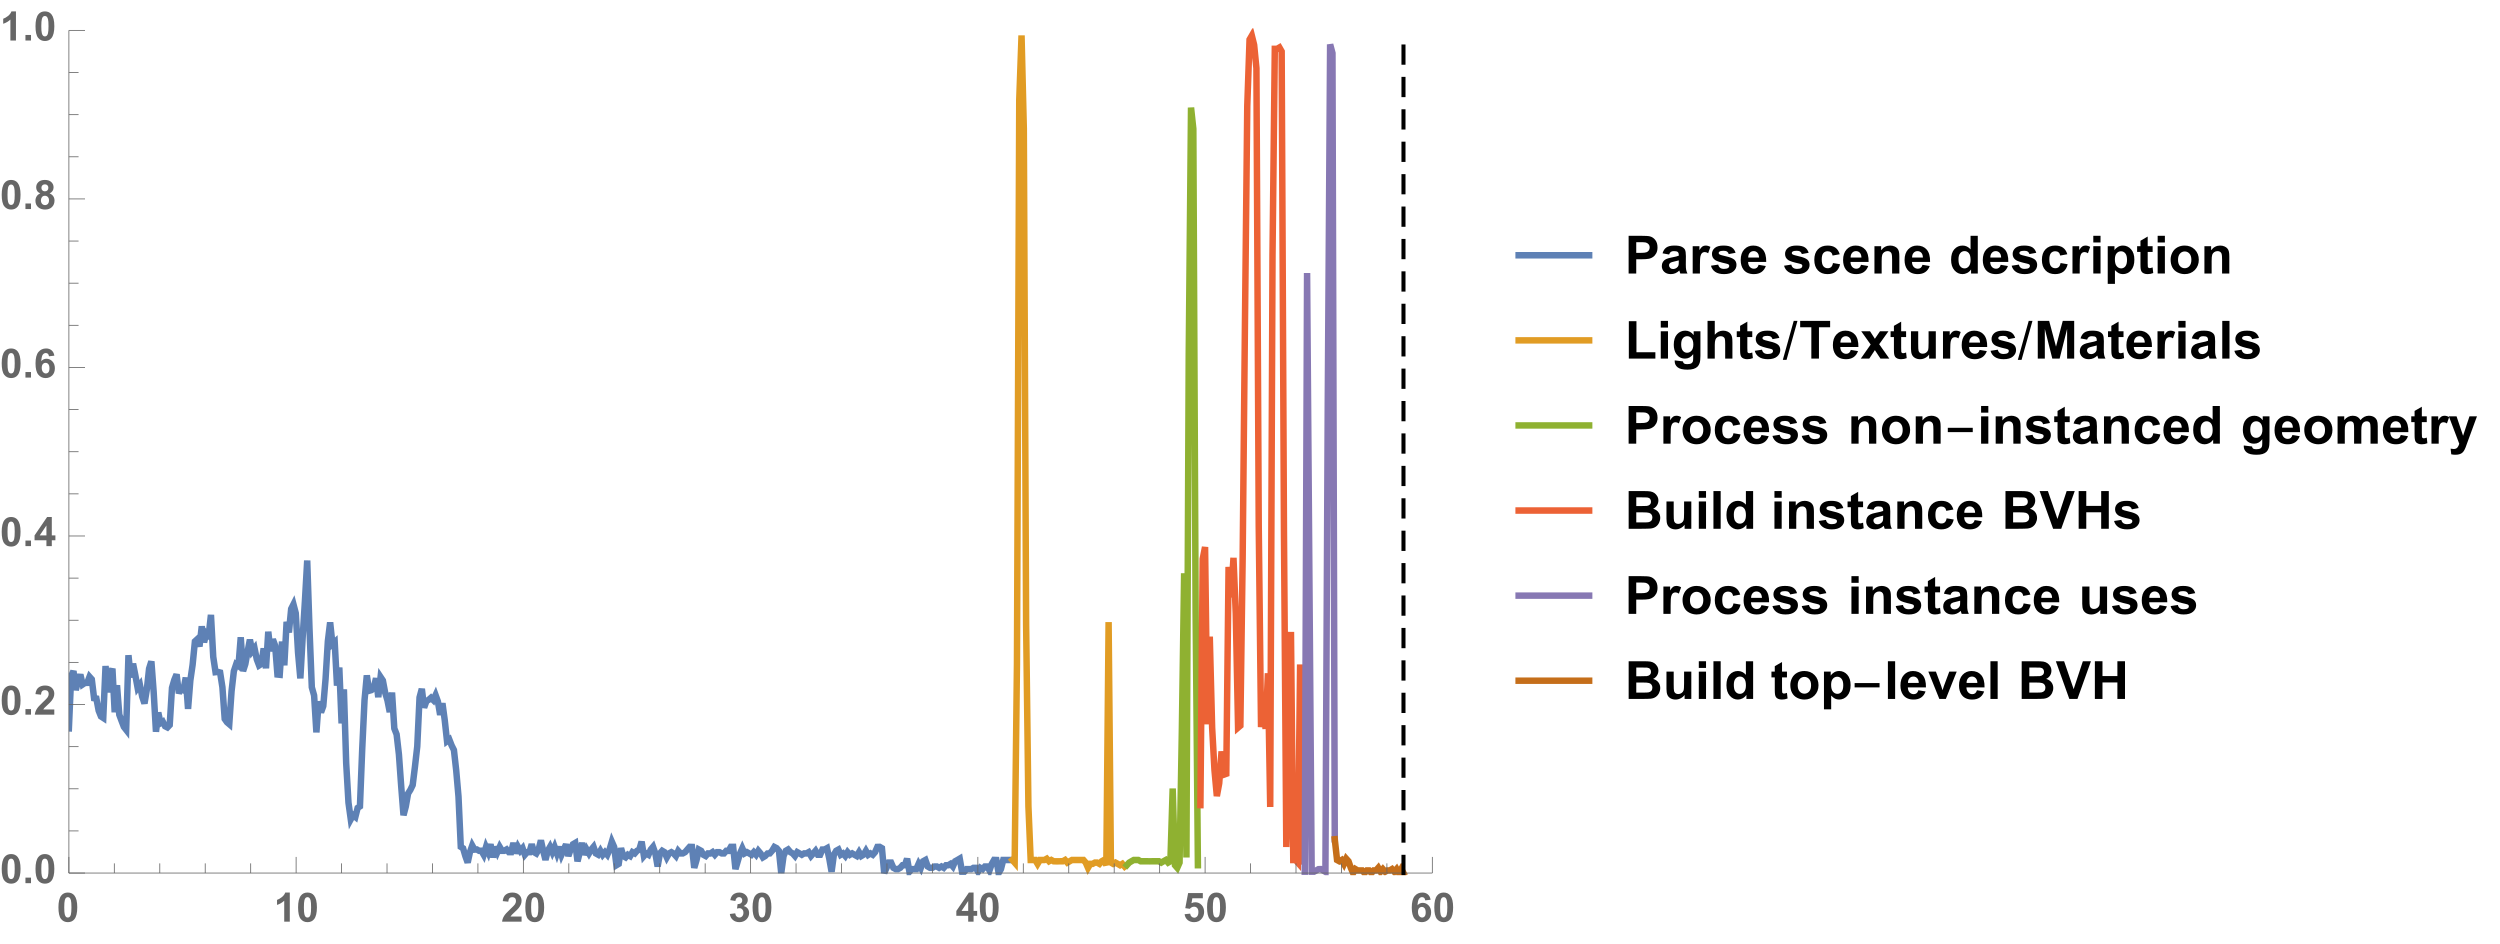 <?xml version="1.0" encoding="UTF-8"?>
<svg xmlns="http://www.w3.org/2000/svg" xmlns:xlink="http://www.w3.org/1999/xlink" width="617pt" height="233pt" viewBox="0 0 617 233" version="1.1">
<defs>
<g>
<symbol overflow="visible" id="glyph0-0">
<path style="stroke:none;" d=""/>
</symbol>
<symbol overflow="visible" id="glyph0-1">
<path style="stroke:none;" d="M 2.742 -7.188 C 3.438 -7.188 3.98 -6.941 4.371 -6.445 C 4.836 -5.859 5.07 -4.887 5.07 -3.531 C 5.07 -2.176 4.836 -1.203 4.367 -0.609 C 3.977 -0.121 3.438 0.121 2.742 0.121 C 2.047 0.121 1.484 -0.145 1.059 -0.68 C 0.633 -1.215 0.422 -2.172 0.422 -3.547 C 0.422 -4.895 0.656 -5.863 1.125 -6.453 C 1.512 -6.941 2.051 -7.188 2.742 -7.188 Z M 2.742 -6.051 C 2.578 -6.051 2.43 -5.996 2.301 -5.891 C 2.172 -5.785 2.07 -5.594 1.996 -5.32 C 1.902 -4.969 1.855 -4.371 1.855 -3.531 C 1.855 -2.691 1.898 -2.113 1.984 -1.801 C 2.066 -1.484 2.172 -1.277 2.301 -1.172 C 2.43 -1.066 2.578 -1.016 2.742 -1.016 C 2.91 -1.016 3.059 -1.07 3.188 -1.176 C 3.32 -1.281 3.418 -1.469 3.492 -1.742 C 3.586 -2.094 3.633 -2.691 3.633 -3.531 C 3.633 -4.371 3.59 -4.945 3.508 -5.262 C 3.422 -5.574 3.316 -5.785 3.188 -5.891 C 3.059 -5.996 2.91 -6.051 2.742 -6.051 Z M 2.742 -6.051 "/>
</symbol>
<symbol overflow="visible" id="glyph0-2">
<path style="stroke:none;" d="M 3.938 0 L 2.562 0 L 2.562 -5.172 C 2.062 -4.703 1.473 -4.355 0.789 -4.133 L 0.789 -5.375 C 1.148 -5.492 1.539 -5.715 1.957 -6.043 C 2.379 -6.371 2.664 -6.75 2.82 -7.188 L 3.938 -7.188 Z M 3.938 0 "/>
</symbol>
<symbol overflow="visible" id="glyph0-3">
<path style="stroke:none;" d="M 5.059 -1.273 L 5.059 0 L 0.25 0 C 0.301 -0.48 0.457 -0.938 0.719 -1.371 C 0.977 -1.801 1.492 -2.375 2.262 -3.086 C 2.879 -3.664 3.258 -4.055 3.398 -4.258 C 3.586 -4.539 3.68 -4.82 3.68 -5.098 C 3.68 -5.402 3.598 -5.641 3.434 -5.805 C 3.27 -5.969 3.043 -6.051 2.754 -6.051 C 2.469 -6.051 2.238 -5.965 2.07 -5.789 C 1.902 -5.617 1.805 -5.332 1.777 -4.93 L 0.41 -5.07 C 0.492 -5.824 0.746 -6.367 1.176 -6.695 C 1.605 -7.023 2.145 -7.188 2.789 -7.188 C 3.496 -7.188 4.051 -6.996 4.453 -6.617 C 4.855 -6.234 5.059 -5.762 5.059 -5.195 C 5.059 -4.875 5 -4.566 4.887 -4.273 C 4.77 -3.984 4.586 -3.68 4.336 -3.359 C 4.172 -3.148 3.871 -2.844 3.438 -2.445 C 3.004 -2.047 2.73 -1.785 2.613 -1.656 C 2.5 -1.523 2.406 -1.398 2.336 -1.273 Z M 5.059 -1.273 "/>
</symbol>
<symbol overflow="visible" id="glyph0-4">
<path style="stroke:none;" d="M 0.375 -1.898 L 1.703 -2.062 C 1.746 -1.723 1.859 -1.465 2.047 -1.285 C 2.23 -1.105 2.457 -1.016 2.719 -1.016 C 3.004 -1.016 3.242 -1.125 3.434 -1.336 C 3.629 -1.551 3.727 -1.844 3.727 -2.207 C 3.727 -2.551 3.633 -2.824 3.445 -3.027 C 3.262 -3.23 3.035 -3.328 2.77 -3.328 C 2.594 -3.328 2.383 -3.297 2.141 -3.227 L 2.289 -4.344 C 2.66 -4.336 2.945 -4.418 3.141 -4.586 C 3.336 -4.758 3.434 -4.984 3.434 -5.27 C 3.434 -5.508 3.359 -5.703 3.219 -5.844 C 3.074 -5.988 2.883 -6.059 2.648 -6.059 C 2.414 -6.059 2.211 -5.977 2.047 -5.816 C 1.879 -5.652 1.777 -5.414 1.742 -5.102 L 0.477 -5.316 C 0.566 -5.75 0.699 -6.098 0.875 -6.355 C 1.055 -6.613 1.301 -6.816 1.617 -6.965 C 1.938 -7.113 2.293 -7.188 2.688 -7.188 C 3.359 -7.188 3.898 -6.973 4.305 -6.543 C 4.641 -6.191 4.809 -5.793 4.809 -5.352 C 4.809 -4.723 4.465 -4.223 3.781 -3.848 C 4.191 -3.758 4.516 -3.562 4.762 -3.258 C 5.008 -2.953 5.133 -2.582 5.133 -2.148 C 5.133 -1.52 4.902 -0.984 4.445 -0.543 C 3.984 -0.102 3.414 0.121 2.73 0.121 C 2.082 0.121 1.543 -0.062 1.117 -0.438 C 0.691 -0.809 0.445 -1.297 0.375 -1.898 Z M 0.375 -1.898 "/>
</symbol>
<symbol overflow="visible" id="glyph0-5">
<path style="stroke:none;" d="M 3.117 0 L 3.117 -1.441 L 0.188 -1.441 L 0.188 -2.641 L 3.289 -7.188 L 4.445 -7.188 L 4.445 -2.648 L 5.332 -2.648 L 5.332 -1.441 L 4.445 -1.441 L 4.445 0 Z M 3.117 -2.648 L 3.117 -5.094 L 1.469 -2.648 Z M 3.117 -2.648 "/>
</symbol>
<symbol overflow="visible" id="glyph0-6">
<path style="stroke:none;" d="M 0.445 -1.84 L 1.812 -1.984 C 1.852 -1.672 1.965 -1.43 2.156 -1.246 C 2.352 -1.066 2.57 -0.977 2.82 -0.977 C 3.109 -0.977 3.352 -1.094 3.551 -1.324 C 3.75 -1.559 3.848 -1.91 3.848 -2.379 C 3.848 -2.816 3.75 -3.148 3.551 -3.367 C 3.355 -3.586 3.098 -3.695 2.781 -3.695 C 2.391 -3.695 2.035 -3.523 1.723 -3.172 L 0.609 -3.336 L 1.312 -7.062 L 4.941 -7.062 L 4.941 -5.777 L 2.352 -5.777 L 2.141 -4.562 C 2.445 -4.715 2.758 -4.789 3.078 -4.789 C 3.688 -4.789 4.199 -4.57 4.625 -4.125 C 5.047 -3.684 5.258 -3.109 5.258 -2.402 C 5.258 -1.812 5.086 -1.289 4.746 -0.824 C 4.281 -0.195 3.633 0.121 2.809 0.121 C 2.148 0.121 1.609 -0.055 1.191 -0.41 C 0.773 -0.766 0.527 -1.242 0.445 -1.84 Z M 0.445 -1.84 "/>
</symbol>
<symbol overflow="visible" id="glyph0-7">
<path style="stroke:none;" d="M 5.074 -5.406 L 3.746 -5.258 C 3.711 -5.531 3.629 -5.734 3.492 -5.863 C 3.355 -5.992 3.176 -6.059 2.961 -6.059 C 2.672 -6.059 2.426 -5.93 2.223 -5.668 C 2.023 -5.406 1.898 -4.867 1.844 -4.043 C 2.188 -4.445 2.613 -4.648 3.121 -4.648 C 3.695 -4.648 4.184 -4.43 4.594 -3.992 C 5 -3.559 5.203 -2.996 5.203 -2.305 C 5.203 -1.57 4.992 -0.984 4.562 -0.543 C 4.133 -0.102 3.578 0.121 2.906 0.121 C 2.184 0.121 1.59 -0.16 1.125 -0.719 C 0.656 -1.281 0.426 -2.203 0.426 -3.48 C 0.426 -4.793 0.668 -5.738 1.152 -6.32 C 1.637 -6.898 2.266 -7.188 3.043 -7.188 C 3.586 -7.188 4.035 -7.035 4.391 -6.73 C 4.75 -6.426 4.977 -5.984 5.074 -5.406 Z M 1.961 -2.414 C 1.961 -1.969 2.066 -1.621 2.27 -1.379 C 2.477 -1.137 2.711 -1.016 2.973 -1.016 C 3.227 -1.016 3.438 -1.113 3.609 -1.312 C 3.777 -1.512 3.863 -1.836 3.863 -2.289 C 3.863 -2.754 3.77 -3.098 3.59 -3.312 C 3.406 -3.531 3.18 -3.637 2.906 -3.637 C 2.641 -3.637 2.418 -3.535 2.234 -3.328 C 2.055 -3.121 1.961 -2.816 1.961 -2.414 Z M 1.961 -2.414 "/>
</symbol>
<symbol overflow="visible" id="glyph0-8">
<path style="stroke:none;" d="M 0.719 0 L 0.719 -1.371 L 2.09 -1.371 L 2.09 0 Z M 0.719 0 "/>
</symbol>
<symbol overflow="visible" id="glyph0-9">
<path style="stroke:none;" d="M 1.602 -3.863 C 1.246 -4.012 0.988 -4.219 0.828 -4.48 C 0.668 -4.742 0.586 -5.031 0.586 -5.344 C 0.586 -5.875 0.773 -6.316 1.145 -6.664 C 1.516 -7.012 2.047 -7.188 2.734 -7.188 C 3.414 -7.188 3.941 -7.012 4.32 -6.664 C 4.695 -6.316 4.883 -5.875 4.883 -5.344 C 4.883 -5.012 4.797 -4.715 4.625 -4.457 C 4.453 -4.195 4.211 -4 3.898 -3.863 C 4.293 -3.703 4.594 -3.469 4.801 -3.164 C 5.008 -2.859 5.113 -2.504 5.113 -2.105 C 5.113 -1.445 4.902 -0.906 4.48 -0.492 C 4.059 -0.078 3.496 0.125 2.797 0.125 C 2.148 0.125 1.605 -0.043 1.172 -0.387 C 0.66 -0.789 0.406 -1.344 0.406 -2.047 C 0.406 -2.434 0.5 -2.789 0.695 -3.113 C 0.887 -3.438 1.188 -3.688 1.602 -3.863 Z M 1.883 -5.242 C 1.883 -4.969 1.961 -4.758 2.117 -4.605 C 2.273 -4.453 2.477 -4.375 2.734 -4.375 C 2.996 -4.375 3.203 -4.453 3.359 -4.605 C 3.516 -4.762 3.594 -4.977 3.594 -5.25 C 3.594 -5.508 3.516 -5.711 3.363 -5.867 C 3.207 -6.023 3.004 -6.098 2.75 -6.098 C 2.484 -6.098 2.273 -6.02 2.117 -5.863 C 1.961 -5.707 1.883 -5.5 1.883 -5.242 Z M 1.758 -2.18 C 1.758 -1.801 1.855 -1.504 2.047 -1.293 C 2.242 -1.082 2.484 -0.977 2.773 -0.977 C 3.055 -0.977 3.289 -1.078 3.477 -1.281 C 3.664 -1.484 3.754 -1.777 3.754 -2.164 C 3.754 -2.5 3.66 -2.77 3.473 -2.973 C 3.281 -3.176 3.043 -3.277 2.754 -3.277 C 2.418 -3.277 2.168 -3.16 2.004 -2.93 C 1.84 -2.699 1.758 -2.449 1.758 -2.18 Z M 1.758 -2.18 "/>
</symbol>
<symbol overflow="visible" id="glyph1-0">
<path style="stroke:none;" d=""/>
</symbol>
<symbol overflow="visible" id="glyph1-1">
<path style="stroke:none;" d="M 0.945 0 L 0.945 -9.305 L 3.961 -9.305 C 5.102 -9.305 5.848 -9.258 6.195 -9.164 C 6.727 -9.027 7.176 -8.723 7.535 -8.254 C 7.895 -7.789 8.074 -7.184 8.074 -6.441 C 8.074 -5.871 7.969 -5.391 7.762 -5 C 7.555 -4.613 7.293 -4.309 6.973 -4.086 C 6.652 -3.863 6.328 -3.715 6 -3.645 C 5.551 -3.555 4.898 -3.512 4.051 -3.512 L 2.824 -3.512 L 2.824 0 Z M 2.824 -7.73 L 2.824 -5.09 L 3.852 -5.09 C 4.594 -5.09 5.09 -5.141 5.34 -5.238 C 5.59 -5.336 5.785 -5.488 5.926 -5.695 C 6.066 -5.902 6.137 -6.141 6.137 -6.418 C 6.137 -6.758 6.039 -7.035 5.84 -7.254 C 5.641 -7.477 5.391 -7.613 5.086 -7.668 C 4.859 -7.711 4.41 -7.73 3.734 -7.73 Z M 2.824 -7.73 "/>
</symbol>
<symbol overflow="visible" id="glyph1-2">
<path style="stroke:none;" d="M 2.266 -4.684 L 0.648 -4.977 C 0.828 -5.629 1.141 -6.109 1.586 -6.422 C 2.031 -6.734 2.691 -6.895 3.566 -6.895 C 4.363 -6.895 4.957 -6.801 5.344 -6.609 C 5.734 -6.422 6.008 -6.184 6.168 -5.895 C 6.324 -5.605 6.406 -5.07 6.406 -4.297 L 6.387 -2.215 C 6.387 -1.621 6.414 -1.188 6.473 -0.906 C 6.527 -0.625 6.637 -0.32 6.793 0 L 5.027 0 C 4.98 -0.117 4.922 -0.293 4.855 -0.527 C 4.828 -0.633 4.805 -0.703 4.793 -0.734 C 4.488 -0.438 4.16 -0.219 3.816 -0.07 C 3.469 0.078 3.098 0.152 2.703 0.152 C 2.008 0.152 1.465 -0.035 1.062 -0.414 C 0.664 -0.789 0.465 -1.266 0.465 -1.84 C 0.465 -2.223 0.555 -2.562 0.734 -2.859 C 0.918 -3.156 1.172 -3.387 1.5 -3.547 C 1.828 -3.703 2.301 -3.844 2.922 -3.961 C 3.754 -4.117 4.332 -4.262 4.652 -4.398 L 4.652 -4.578 C 4.652 -4.922 4.566 -5.164 4.398 -5.309 C 4.23 -5.457 3.91 -5.527 3.441 -5.527 C 3.125 -5.527 2.875 -5.465 2.699 -5.34 C 2.52 -5.215 2.375 -4.996 2.266 -4.684 Z M 4.652 -3.238 C 4.426 -3.16 4.062 -3.07 3.566 -2.965 C 3.07 -2.859 2.75 -2.754 2.598 -2.652 C 2.363 -2.488 2.246 -2.277 2.246 -2.023 C 2.246 -1.773 2.34 -1.559 2.527 -1.379 C 2.711 -1.195 2.949 -1.105 3.238 -1.105 C 3.559 -1.105 3.867 -1.211 4.156 -1.422 C 4.375 -1.582 4.516 -1.781 4.582 -2.012 C 4.629 -2.164 4.652 -2.453 4.652 -2.883 Z M 4.652 -3.238 "/>
</symbol>
<symbol overflow="visible" id="glyph1-3">
<path style="stroke:none;" d="M 2.641 0 L 0.855 0 L 0.855 -6.742 L 2.516 -6.742 L 2.516 -5.781 C 2.797 -6.234 3.051 -6.535 3.277 -6.68 C 3.504 -6.82 3.762 -6.895 4.051 -6.895 C 4.457 -6.895 4.848 -6.781 5.223 -6.559 L 4.672 -5 C 4.371 -5.195 4.094 -5.293 3.836 -5.293 C 3.586 -5.293 3.371 -5.227 3.199 -5.086 C 3.027 -4.949 2.891 -4.703 2.789 -4.344 C 2.691 -3.984 2.641 -3.23 2.641 -2.082 Z M 2.641 0 "/>
</symbol>
<symbol overflow="visible" id="glyph1-4">
<path style="stroke:none;" d="M 0.305 -1.922 L 2.094 -2.195 C 2.172 -1.848 2.324 -1.586 2.559 -1.406 C 2.789 -1.227 3.117 -1.137 3.535 -1.137 C 3.996 -1.137 4.344 -1.223 4.578 -1.391 C 4.734 -1.508 4.812 -1.668 4.812 -1.867 C 4.812 -2 4.77 -2.113 4.684 -2.203 C 4.594 -2.289 4.398 -2.367 4.086 -2.438 C 2.648 -2.754 1.738 -3.043 1.352 -3.309 C 0.82 -3.672 0.551 -4.176 0.551 -4.824 C 0.551 -5.406 0.781 -5.898 1.242 -6.297 C 1.703 -6.695 2.422 -6.895 3.391 -6.895 C 4.312 -6.895 4.996 -6.742 5.445 -6.441 C 5.895 -6.141 6.203 -5.699 6.375 -5.109 L 4.691 -4.797 C 4.617 -5.062 4.484 -5.262 4.281 -5.402 C 4.082 -5.543 3.793 -5.609 3.422 -5.609 C 2.953 -5.609 2.617 -5.547 2.414 -5.414 C 2.277 -5.32 2.211 -5.199 2.211 -5.055 C 2.211 -4.926 2.27 -4.816 2.387 -4.73 C 2.547 -4.609 3.102 -4.445 4.055 -4.227 C 5.004 -4.012 5.668 -3.746 6.043 -3.434 C 6.414 -3.117 6.602 -2.676 6.602 -2.109 C 6.602 -1.492 6.344 -0.957 5.828 -0.516 C 5.312 -0.07 4.547 0.152 3.535 0.152 C 2.617 0.152 1.891 -0.035 1.355 -0.406 C 0.82 -0.777 0.469 -1.285 0.305 -1.922 Z M 0.305 -1.922 "/>
</symbol>
<symbol overflow="visible" id="glyph1-5">
<path style="stroke:none;" d="M 4.836 -2.145 L 6.613 -1.848 C 6.387 -1.195 6.023 -0.699 5.531 -0.359 C 5.039 -0.02 4.422 0.152 3.68 0.152 C 2.508 0.152 1.641 -0.23 1.078 -0.996 C 0.633 -1.609 0.414 -2.383 0.414 -3.32 C 0.414 -4.438 0.703 -5.312 1.289 -5.945 C 1.871 -6.578 2.609 -6.895 3.504 -6.895 C 4.508 -6.895 5.297 -6.562 5.879 -5.898 C 6.457 -5.238 6.734 -4.223 6.711 -2.855 L 2.242 -2.855 C 2.254 -2.328 2.398 -1.914 2.672 -1.621 C 2.945 -1.328 3.289 -1.18 3.699 -1.18 C 3.98 -1.18 4.215 -1.258 4.406 -1.41 C 4.598 -1.562 4.738 -1.809 4.836 -2.145 Z M 4.938 -3.949 C 4.926 -4.465 4.793 -4.855 4.539 -5.125 C 4.285 -5.395 3.977 -5.527 3.613 -5.527 C 3.223 -5.527 2.902 -5.387 2.648 -5.102 C 2.395 -4.82 2.27 -4.434 2.273 -3.949 Z M 4.938 -3.949 "/>
</symbol>
<symbol overflow="visible" id="glyph1-6">
<path style="stroke:none;" d="M 6.812 -4.75 L 5.055 -4.43 C 4.992 -4.781 4.859 -5.047 4.648 -5.223 C 4.441 -5.402 4.168 -5.492 3.836 -5.492 C 3.391 -5.492 3.035 -5.336 2.77 -5.031 C 2.508 -4.723 2.375 -4.211 2.375 -3.492 C 2.375 -2.691 2.508 -2.125 2.777 -1.797 C 3.047 -1.465 3.406 -1.301 3.859 -1.301 C 4.199 -1.301 4.477 -1.398 4.691 -1.59 C 4.906 -1.781 5.059 -2.113 5.148 -2.582 L 6.898 -2.285 C 6.719 -1.48 6.367 -0.875 5.852 -0.465 C 5.336 -0.055 4.645 0.152 3.777 0.152 C 2.789 0.152 2.004 -0.16 1.418 -0.781 C 0.832 -1.402 0.539 -2.266 0.539 -3.363 C 0.539 -4.477 0.832 -5.344 1.422 -5.965 C 2.012 -6.586 2.805 -6.895 3.809 -6.895 C 4.629 -6.895 5.281 -6.719 5.766 -6.363 C 6.25 -6.012 6.598 -5.473 6.812 -4.75 Z M 6.812 -4.75 "/>
</symbol>
<symbol overflow="visible" id="glyph1-7">
<path style="stroke:none;" d="M 7.066 0 L 5.281 0 L 5.281 -3.441 C 5.281 -4.168 5.242 -4.641 5.168 -4.852 C 5.09 -5.066 4.969 -5.234 4.797 -5.352 C 4.625 -5.469 4.418 -5.527 4.176 -5.527 C 3.867 -5.527 3.59 -5.445 3.344 -5.273 C 3.098 -5.105 2.93 -4.883 2.84 -4.602 C 2.75 -4.324 2.703 -3.805 2.703 -3.055 L 2.703 0 L 0.922 0 L 0.922 -6.742 L 2.578 -6.742 L 2.578 -5.75 C 3.164 -6.512 3.906 -6.895 4.797 -6.895 C 5.191 -6.895 5.551 -6.824 5.879 -6.68 C 6.203 -6.539 6.449 -6.359 6.617 -6.137 C 6.785 -5.918 6.902 -5.668 6.965 -5.391 C 7.031 -5.109 7.066 -4.711 7.066 -4.188 Z M 7.066 0 "/>
</symbol>
<symbol overflow="visible" id="glyph1-8">
<path style="stroke:none;" d="M 7.117 0 L 5.461 0 L 5.461 -0.992 C 5.184 -0.605 4.859 -0.32 4.484 -0.129 C 4.109 0.059 3.734 0.152 3.352 0.152 C 2.578 0.152 1.914 -0.16 1.363 -0.785 C 0.809 -1.41 0.531 -2.277 0.531 -3.395 C 0.531 -4.539 0.801 -5.406 1.34 -6 C 1.875 -6.594 2.555 -6.895 3.375 -6.895 C 4.129 -6.895 4.781 -6.582 5.332 -5.953 L 5.332 -9.305 L 7.117 -9.305 Z M 2.355 -3.516 C 2.355 -2.797 2.453 -2.277 2.652 -1.953 C 2.941 -1.488 3.344 -1.258 3.859 -1.258 C 4.27 -1.258 4.617 -1.43 4.906 -1.781 C 5.195 -2.129 5.34 -2.652 5.34 -3.344 C 5.34 -4.117 5.199 -4.676 4.918 -5.02 C 4.641 -5.359 4.281 -5.527 3.848 -5.527 C 3.422 -5.527 3.07 -5.359 2.785 -5.023 C 2.5 -4.688 2.355 -4.184 2.355 -3.516 Z M 2.355 -3.516 "/>
</symbol>
<symbol overflow="visible" id="glyph1-9">
<path style="stroke:none;" d="M 0.934 -7.656 L 0.934 -9.305 L 2.719 -9.305 L 2.719 -7.656 Z M 0.934 0 L 0.934 -6.742 L 2.719 -6.742 L 2.719 0 Z M 0.934 0 "/>
</symbol>
<symbol overflow="visible" id="glyph1-10">
<path style="stroke:none;" d="M 0.883 -6.742 L 2.547 -6.742 L 2.547 -5.75 C 2.762 -6.09 3.055 -6.363 3.422 -6.578 C 3.789 -6.789 4.199 -6.895 4.648 -6.895 C 5.43 -6.895 6.094 -6.586 6.641 -5.973 C 7.188 -5.359 7.457 -4.504 7.457 -3.41 C 7.457 -2.285 7.184 -1.406 6.633 -0.785 C 6.082 -0.16 5.418 0.152 4.633 0.152 C 4.262 0.152 3.926 0.078 3.621 -0.07 C 3.32 -0.219 3 -0.473 2.664 -0.832 L 2.664 2.562 L 0.883 2.562 Z M 2.648 -3.484 C 2.648 -2.727 2.797 -2.168 3.098 -1.805 C 3.398 -1.445 3.766 -1.262 4.195 -1.262 C 4.609 -1.262 4.957 -1.43 5.23 -1.762 C 5.504 -2.094 5.645 -2.637 5.645 -3.395 C 5.645 -4.102 5.5 -4.629 5.219 -4.969 C 4.934 -5.312 4.582 -5.484 4.164 -5.484 C 3.727 -5.484 3.367 -5.316 3.078 -4.98 C 2.789 -4.645 2.648 -4.145 2.648 -3.484 Z M 2.648 -3.484 "/>
</symbol>
<symbol overflow="visible" id="glyph1-11">
<path style="stroke:none;" d="M 4.023 -6.742 L 4.023 -5.32 L 2.805 -5.32 L 2.805 -2.602 C 2.805 -2.051 2.816 -1.73 2.84 -1.641 C 2.863 -1.551 2.918 -1.477 3 -1.414 C 3.082 -1.355 3.184 -1.328 3.301 -1.328 C 3.465 -1.328 3.703 -1.383 4.02 -1.5 L 4.172 -0.113 C 3.758 0.062 3.285 0.152 2.762 0.152 C 2.441 0.152 2.148 0.098 1.891 -0.008 C 1.633 -0.117 1.445 -0.258 1.324 -0.43 C 1.203 -0.602 1.121 -0.832 1.074 -1.125 C 1.035 -1.332 1.016 -1.75 1.016 -2.379 L 1.016 -5.32 L 0.195 -5.32 L 0.195 -6.742 L 1.016 -6.742 L 1.016 -8.082 L 2.805 -9.121 L 2.805 -6.742 Z M 4.023 -6.742 "/>
</symbol>
<symbol overflow="visible" id="glyph1-12">
<path style="stroke:none;" d="M 0.52 -3.465 C 0.52 -4.059 0.668 -4.633 0.957 -5.188 C 1.25 -5.742 1.664 -6.164 2.199 -6.457 C 2.734 -6.75 3.332 -6.895 3.992 -6.895 C 5.012 -6.895 5.848 -6.562 6.5 -5.898 C 7.152 -5.238 7.477 -4.402 7.477 -3.391 C 7.477 -2.371 7.148 -1.523 6.492 -0.855 C 5.832 -0.184 5.004 0.152 4.004 0.152 C 3.387 0.152 2.797 0.012 2.238 -0.266 C 1.676 -0.547 1.25 -0.957 0.957 -1.496 C 0.664 -2.035 0.52 -2.691 0.52 -3.465 Z M 2.348 -3.371 C 2.348 -2.703 2.508 -2.191 2.824 -1.836 C 3.141 -1.48 3.535 -1.301 4 -1.301 C 4.465 -1.301 4.855 -1.48 5.172 -1.836 C 5.484 -2.191 5.645 -2.707 5.645 -3.383 C 5.645 -4.043 5.484 -4.551 5.172 -4.906 C 4.855 -5.262 4.465 -5.441 4 -5.441 C 3.535 -5.441 3.141 -5.262 2.824 -4.906 C 2.508 -4.551 2.348 -4.039 2.348 -3.371 Z M 2.348 -3.371 "/>
</symbol>
<symbol overflow="visible" id="glyph1-13">
<path style="stroke:none;" d="M 0.996 0 L 0.996 -9.23 L 2.875 -9.23 L 2.875 -1.566 L 7.547 -1.566 L 7.547 0 Z M 0.996 0 "/>
</symbol>
<symbol overflow="visible" id="glyph1-14">
<path style="stroke:none;" d="M 0.77 0.445 L 2.805 0.691 C 2.84 0.93 2.918 1.094 3.039 1.18 C 3.211 1.309 3.477 1.371 3.84 1.371 C 4.305 1.371 4.656 1.301 4.887 1.16 C 5.043 1.066 5.164 0.918 5.242 0.711 C 5.297 0.562 5.324 0.289 5.324 -0.109 L 5.324 -1.094 C 4.793 -0.363 4.121 0 3.309 0 C 2.402 0 1.684 -0.383 1.156 -1.148 C 0.742 -1.754 0.531 -2.508 0.531 -3.41 C 0.531 -4.539 0.805 -5.402 1.348 -6 C 1.891 -6.594 2.57 -6.895 3.375 -6.895 C 4.211 -6.895 4.898 -6.527 5.441 -5.797 L 5.441 -6.742 L 7.109 -6.742 L 7.109 -0.691 C 7.109 0.105 7.043 0.699 6.914 1.094 C 6.781 1.484 6.598 1.793 6.359 2.02 C 6.125 2.242 5.809 2.418 5.41 2.547 C 5.016 2.672 4.516 2.734 3.91 2.734 C 2.766 2.734 1.957 2.539 1.48 2.148 C 1 1.758 0.762 1.262 0.762 0.66 C 0.762 0.602 0.766 0.527 0.77 0.445 Z M 2.359 -3.512 C 2.359 -2.797 2.5 -2.27 2.777 -1.938 C 3.055 -1.605 3.395 -1.441 3.801 -1.441 C 4.238 -1.441 4.605 -1.609 4.906 -1.953 C 5.207 -2.293 5.359 -2.797 5.359 -3.465 C 5.359 -4.164 5.215 -4.684 4.926 -5.02 C 4.637 -5.359 4.273 -5.527 3.836 -5.527 C 3.406 -5.527 3.055 -5.363 2.777 -5.031 C 2.5 -4.699 2.359 -4.191 2.359 -3.512 Z M 2.359 -3.512 "/>
</symbol>
<symbol overflow="visible" id="glyph1-15">
<path style="stroke:none;" d="M 2.711 -9.305 L 2.711 -5.883 C 3.285 -6.555 3.973 -6.895 4.773 -6.895 C 5.184 -6.895 5.555 -6.816 5.883 -6.664 C 6.215 -6.512 6.465 -6.316 6.629 -6.082 C 6.797 -5.844 6.91 -5.582 6.973 -5.293 C 7.035 -5.008 7.066 -4.559 7.066 -3.953 L 7.066 0 L 5.281 0 L 5.281 -3.562 C 5.281 -4.27 5.246 -4.715 5.18 -4.906 C 5.113 -5.098 4.992 -5.25 4.82 -5.359 C 4.648 -5.473 4.434 -5.527 4.176 -5.527 C 3.879 -5.527 3.617 -5.457 3.383 -5.312 C 3.148 -5.168 2.98 -4.953 2.871 -4.664 C 2.766 -4.375 2.711 -3.945 2.711 -3.375 L 2.711 0 L 0.926 0 L 0.926 -9.305 Z M 2.711 -9.305 "/>
</symbol>
<symbol overflow="visible" id="glyph1-16">
<path style="stroke:none;" d="M 3.039 0 L 3.039 -7.73 L 0.281 -7.73 L 0.281 -9.305 L 7.676 -9.305 L 7.676 -7.73 L 4.918 -7.73 L 4.918 0 Z M 3.039 0 "/>
</symbol>
<symbol overflow="visible" id="glyph1-17">
<path style="stroke:none;" d="M 0.078 0 L 2.508 -3.473 L 0.18 -6.742 L 2.355 -6.742 L 3.547 -4.887 L 4.805 -6.742 L 6.898 -6.742 L 4.613 -3.547 L 7.109 0 L 4.918 0 L 3.547 -2.09 L 2.164 0 Z M 0.078 0 "/>
</symbol>
<symbol overflow="visible" id="glyph1-18">
<path style="stroke:none;" d="M 5.371 0 L 5.371 -1.008 C 5.125 -0.648 4.801 -0.367 4.402 -0.16 C 4.004 0.047 3.578 0.152 3.137 0.152 C 2.684 0.152 2.277 0.055 1.918 -0.145 C 1.559 -0.344 1.297 -0.625 1.137 -0.984 C 0.977 -1.344 0.895 -1.84 0.895 -2.477 L 0.895 -6.742 L 2.68 -6.742 L 2.68 -3.645 C 2.68 -2.695 2.711 -2.113 2.777 -1.902 C 2.844 -1.688 2.961 -1.52 3.137 -1.395 C 3.309 -1.27 3.531 -1.207 3.797 -1.207 C 4.102 -1.207 4.375 -1.289 4.613 -1.457 C 4.855 -1.625 5.02 -1.832 5.109 -2.078 C 5.199 -2.328 5.242 -2.934 5.242 -3.898 L 5.242 -6.742 L 7.027 -6.742 L 7.027 0 Z M 5.371 0 "/>
</symbol>
<symbol overflow="visible" id="glyph1-19">
<path style="stroke:none;" d="M 0.922 0 L 0.922 -9.305 L 3.734 -9.305 L 5.422 -2.957 L 7.09 -9.305 L 9.91 -9.305 L 9.91 0 L 8.164 0 L 8.164 -7.324 L 6.316 0 L 4.508 0 L 2.664 -7.324 L 2.664 0 Z M 0.922 0 "/>
</symbol>
<symbol overflow="visible" id="glyph1-20">
<path style="stroke:none;" d="M 0.934 0 L 0.934 -9.305 L 2.719 -9.305 L 2.719 0 Z M 0.934 0 "/>
</symbol>
<symbol overflow="visible" id="glyph1-21">
<path style="stroke:none;" d="M 0.801 -6.742 L 2.445 -6.742 L 2.445 -5.82 C 3.031 -6.535 3.734 -6.895 4.547 -6.895 C 4.977 -6.895 5.352 -6.805 5.668 -6.625 C 5.984 -6.449 6.246 -6.18 6.449 -5.82 C 6.746 -6.18 7.066 -6.449 7.406 -6.625 C 7.75 -6.805 8.117 -6.895 8.508 -6.895 C 9 -6.895 9.422 -6.793 9.762 -6.594 C 10.105 -6.391 10.363 -6.098 10.531 -5.707 C 10.652 -5.418 10.715 -4.953 10.715 -4.309 L 10.715 0 L 8.93 0 L 8.93 -3.852 C 8.93 -4.52 8.871 -4.953 8.746 -5.148 C 8.582 -5.402 8.328 -5.527 7.984 -5.527 C 7.734 -5.527 7.5 -5.453 7.281 -5.301 C 7.062 -5.148 6.902 -4.926 6.805 -4.629 C 6.707 -4.336 6.66 -3.871 6.66 -3.238 L 6.66 0 L 4.875 0 L 4.875 -3.695 C 4.875 -4.352 4.844 -4.773 4.781 -4.965 C 4.719 -5.156 4.617 -5.297 4.484 -5.391 C 4.352 -5.484 4.172 -5.527 3.941 -5.527 C 3.668 -5.527 3.418 -5.453 3.199 -5.305 C 2.98 -5.156 2.82 -4.945 2.727 -4.664 C 2.633 -4.387 2.582 -3.922 2.582 -3.273 L 2.582 0 L 0.801 0 Z M 0.801 -6.742 "/>
</symbol>
<symbol overflow="visible" id="glyph1-22">
<path style="stroke:none;" d="M 0.09 -6.742 L 1.988 -6.742 L 3.598 -1.953 L 5.172 -6.742 L 7.02 -6.742 L 4.641 -0.254 L 4.215 0.922 C 4.059 1.312 3.91 1.613 3.766 1.82 C 3.625 2.027 3.461 2.199 3.277 2.328 C 3.094 2.457 2.867 2.555 2.598 2.629 C 2.328 2.699 2.027 2.734 1.688 2.734 C 1.344 2.734 1.008 2.699 0.68 2.629 L 0.52 1.23 C 0.801 1.285 1.051 1.312 1.277 1.312 C 1.691 1.312 1.996 1.191 2.195 0.949 C 2.395 0.707 2.547 0.395 2.652 0.02 Z M 0.09 -6.742 "/>
</symbol>
<symbol overflow="visible" id="glyph1-23">
<path style="stroke:none;" d="M 0.953 -9.305 L 4.672 -9.305 C 5.406 -9.305 5.957 -9.273 6.32 -9.215 C 6.68 -9.152 7.004 -9.023 7.289 -8.828 C 7.574 -8.633 7.812 -8.375 8.004 -8.051 C 8.195 -7.727 8.289 -7.367 8.289 -6.965 C 8.289 -6.527 8.172 -6.129 7.938 -5.766 C 7.703 -5.398 7.383 -5.125 6.984 -4.945 C 7.551 -4.781 7.984 -4.5 8.289 -4.102 C 8.594 -3.703 8.746 -3.234 8.746 -2.699 C 8.746 -2.273 8.648 -1.863 8.453 -1.465 C 8.254 -1.062 7.988 -0.742 7.645 -0.504 C 7.305 -0.266 6.887 -0.117 6.387 -0.062 C 6.074 -0.031 5.316 -0.008 4.121 0 L 0.953 0 Z M 2.832 -7.758 L 2.832 -5.605 L 4.062 -5.605 C 4.793 -5.605 5.25 -5.617 5.426 -5.637 C 5.75 -5.676 6 -5.785 6.188 -5.969 C 6.371 -6.152 6.461 -6.395 6.461 -6.695 C 6.461 -6.984 6.383 -7.219 6.223 -7.398 C 6.066 -7.578 5.828 -7.688 5.516 -7.727 C 5.328 -7.746 4.793 -7.758 3.91 -7.758 Z M 2.832 -4.055 L 2.832 -1.566 L 4.57 -1.566 C 5.246 -1.566 5.676 -1.586 5.859 -1.625 C 6.137 -1.676 6.367 -1.801 6.543 -1.996 C 6.719 -2.191 6.805 -2.457 6.805 -2.785 C 6.805 -3.066 6.738 -3.305 6.602 -3.496 C 6.465 -3.691 6.27 -3.836 6.016 -3.922 C 5.758 -4.012 5.203 -4.055 4.348 -4.055 Z M 2.832 -4.055 "/>
</symbol>
<symbol overflow="visible" id="glyph1-24">
<path style="stroke:none;" d="M 3.32 0 L -0.008 -9.305 L 2.031 -9.305 L 4.387 -2.418 L 6.664 -9.305 L 8.656 -9.305 L 5.324 0 Z M 3.32 0 "/>
</symbol>
<symbol overflow="visible" id="glyph1-25">
<path style="stroke:none;" d="M 0.953 0 L 0.953 -9.305 L 2.832 -9.305 L 2.832 -5.645 L 6.512 -5.645 L 6.512 -9.305 L 8.391 -9.305 L 8.391 0 L 6.512 0 L 6.512 -4.07 L 2.832 -4.07 L 2.832 0 Z M 0.953 0 "/>
</symbol>
<symbol overflow="visible" id="glyph1-26">
<path style="stroke:none;" d="M 2.785 0 L 0.07 -6.742 L 1.941 -6.742 L 3.211 -3.301 L 3.578 -2.152 C 3.676 -2.445 3.738 -2.637 3.766 -2.73 C 3.824 -2.922 3.887 -3.109 3.953 -3.301 L 5.238 -6.742 L 7.07 -6.742 L 4.391 0 Z M 2.785 0 "/>
</symbol>
<symbol overflow="visible" id="glyph2-0">
<path style="stroke:none;" d=""/>
</symbol>
<symbol overflow="visible" id="glyph2-1">
<path style="stroke:none;" d="M 3.613 -9.305 L 0.922 0.312 L 0 0.312 L 2.691 -9.305 Z M 3.613 -9.305 "/>
</symbol>
<symbol overflow="visible" id="glyph2-2">
<path style="stroke:none;" d="M 6.875 -2.852 L 0.719 -2.852 L 0.719 -3.918 L 6.875 -3.918 Z M 6.875 -2.852 "/>
</symbol>
</g>
<clipPath id="clip1">
  <path d="M 17 130 L 257 130 L 257 216 L 17 216 Z M 17 130 "/>
</clipPath>
<clipPath id="clip2">
  <path d="M 242 7 L 285 7 L 285 216 L 242 216 Z M 242 7 "/>
</clipPath>
<clipPath id="clip3">
  <path d="M 270 19 L 303 19 L 303 216 L 270 216 Z M 270 19 "/>
</clipPath>
<clipPath id="clip4">
  <path d="M 288 7 L 329 7 L 329 216 L 288 216 Z M 288 7 "/>
</clipPath>
<clipPath id="clip5">
  <path d="M 314 7 L 337 7 L 337 216 L 314 216 Z M 314 7 "/>
</clipPath>
<clipPath id="clip6">
  <path d="M 322 199 L 354 199 L 354 216 L 322 216 Z M 322 199 "/>
</clipPath>
<clipPath id="clip7">
  <path d="M 345 7 L 348 7 L 348 216 L 345 216 Z M 345 7 "/>
</clipPath>
<clipPath id="clip8">
  <path d="M 374 61 L 394 61 L 394 65 L 374 65 Z M 374 61 "/>
</clipPath>
<clipPath id="clip9">
  <path d="M 374 82 L 394 82 L 394 86 L 374 86 Z M 374 82 "/>
</clipPath>
<clipPath id="clip10">
  <path d="M 374 103 L 394 103 L 394 107 L 374 107 Z M 374 103 "/>
</clipPath>
<clipPath id="clip11">
  <path d="M 374 124 L 394 124 L 394 128 L 374 128 Z M 374 124 "/>
</clipPath>
<clipPath id="clip12">
  <path d="M 374 145 L 394 145 L 394 149 L 374 149 Z M 374 145 "/>
</clipPath>
<clipPath id="clip13">
  <path d="M 374 166 L 394 166 L 394 170 L 374 170 Z M 374 166 "/>
</clipPath>
</defs>
<g id="surface256">
<g clip-path="url(#clip1)" clip-rule="nonzero">
<path style="fill:none;stroke-width:1.6;stroke-linecap:square;stroke-linejoin:miter;stroke:rgb(36.841%,50.677%,70.979%);stroke-opacity:1;stroke-miterlimit:3.25;" d="M 17 179.762 L 17.566 166.844 L 18.133 165.617 L 18.699 170.32 L 19.262 168.012 L 19.828 166.473 L 20.395 168.926 L 20.961 168.551 L 21.527 168.531 L 22.094 167.031 L 22.652 167.656 L 23.219 172.316 L 23.785 172.398 L 24.352 175.395 L 24.918 176.809 L 25.484 177.18 L 26.047 164.371 L 26.613 170.879 L 27.18 166.492 L 27.746 165.016 L 28.305 175.789 L 28.871 169.113 L 29.438 176.391 L 30.004 177.91 L 30.57 179.387 L 31.137 180.113 L 31.703 161.707 L 32.266 167.199 L 32.832 163.789 L 33.398 166.637 L 33.965 169.758 L 34.527 169.008 L 35.094 171.918 L 35.66 173.625 L 36.227 170.234 L 36.793 165.016 L 37.359 163.227 L 37.926 170.797 L 38.492 180.594 L 39.059 175.852 L 39.617 178.473 L 40.184 178.117 L 40.75 179.242 L 41.316 179.531 L 41.883 178.93 L 42.449 169.758 L 43.016 167.801 L 43.582 166.43 L 44.145 171.109 L 44.711 169.902 L 45.277 170.277 L 45.844 167.219 L 46.41 174.957 L 46.973 167.949 L 47.539 164.039 L 48.105 158.297 L 48.672 157.777 L 49.238 159.547 L 49.797 154.574 L 50.363 158.527 L 50.93 156.281 L 51.496 156.82 L 52.062 151.746 L 52.629 162.125 L 53.195 165.891 L 53.758 165.828 L 54.324 165.973 L 54.891 169.613 L 55.457 177.43 L 56.023 178.242 L 56.582 178.719 L 57.148 170.59 L 57.715 165.641 L 58.281 163.953 L 58.848 164.352 L 59.414 157.277 L 59.98 165.641 L 60.547 163.891 L 61.109 160.812 L 61.676 157.859 L 62.242 160.691 L 62.816 159.961 L 63.375 162.727 L 63.941 164.227 L 64.508 163.871 L 65.074 160.023 L 65.641 164.934 L 66.207 155.906 L 66.77 160.73 L 67.336 157.777 L 67.902 159.336 L 68.469 166.473 L 69.035 166.535 L 69.602 158.34 L 70.168 164.203 L 70.734 153.473 L 71.301 156.094 L 71.859 150.27 L 72.426 149.148 L 72.992 151.332 L 73.559 161.086 L 74.125 167.426 L 74.691 157.402 L 75.258 148.293 L 75.82 138.332 L 76.387 155.262 L 76.953 169.613 L 77.52 171.629 L 78.086 180.758 L 78.652 173.105 L 79.219 175.828 L 79.781 174.27 L 80.348 167.574 L 80.914 158.277 L 81.48 153.598 L 82.047 158.965 L 82.605 158.465 L 83.172 169.215 L 83.738 164.746 L 84.305 178.535 L 84.871 170.133 L 85.438 188.348 L 86.004 198.102 L 86.57 202.199 L 87.137 201.16 L 87.703 201.617 L 88.266 199.391 L 88.832 199.02 L 89.398 184.793 L 89.965 172.793 L 90.531 166.68 L 91.098 170.484 L 91.664 170.32 L 92.23 169.82 L 92.797 167.387 L 93.359 172.066 L 93.926 167.094 L 94.492 167.949 L 95.059 170.965 L 95.625 172.855 L 96.191 175.746 L 96.75 170.922 L 97.316 179.781 L 97.883 181.238 L 98.449 186.164 L 99.016 194.047 L 99.582 201.203 L 100.148 199.059 L 100.715 195.836 L 101.281 194.941 L 101.848 193.758 L 102.41 189.223 L 102.977 184.23 L 103.543 172.129 L 104.109 170.008 L 104.668 174.645 L 105.234 173.043 L 105.801 172.711 L 106.367 172.211 L 106.934 172.773 L 107.5 171.547 L 108.066 173.105 L 108.629 176.434 L 109.195 173.562 L 109.762 177.742 L 110.328 182.941 L 110.895 182.527 L 111.461 183.98 L 112.027 185.105 L 112.594 190.16 L 113.156 196.586 L 113.723 209 L 114.289 209.355 L 114.855 211.289 L 115.422 212.891 L 115.98 210.312 L 116.547 208.668 L 117.113 209.688 L 117.68 209.645 L 118.242 209.977 L 118.809 209.957 L 119.375 210.957 L 119.941 209.043 L 120.5 210.312 L 121.066 208.355 L 121.633 211.602 L 122.199 209 L 122.762 210.312 L 123.328 209.02 L 123.895 209.977 L 124.457 209.977 L 125.023 209.645 L 125.59 210.312 L 126.148 210.312 L 126.715 208.043 L 127.281 210.621 L 127.848 209 L 128.41 209.977 L 128.977 209.332 L 129.543 210.957 L 130.102 210.312 L 130.668 210.312 L 131.234 208.355 L 131.801 210.312 L 132.363 210.645 L 132.93 209.668 L 133.496 207.398 L 134.059 209.977 L 134.625 212.223 L 135.191 209.977 L 135.75 209 L 136.316 210.312 L 136.883 209.02 L 137.449 210.621 L 138.012 209 L 138.578 210.957 L 139.145 209.668 L 139.703 208.375 L 140.27 211.266 L 140.836 209.645 L 141.398 208.375 L 141.965 208.043 L 142.531 212.578 L 143.098 210.332 L 143.664 208.023 L 144.227 210.957 L 144.793 209.645 L 145.359 210.621 L 145.926 209.668 L 146.484 209 L 147.051 210.621 L 147.617 210.934 L 148.18 209.977 L 148.746 210.977 L 149.312 210.312 L 149.879 210.957 L 150.438 209.645 L 151.004 207.73 L 151.57 209.02 L 152.137 213.535 L 152.699 213.203 L 153.266 209.332 L 153.832 211.266 L 154.398 211.602 L 154.961 210.957 L 155.527 211.289 L 156.094 210.312 L 156.66 210.621 L 157.219 209.977 L 157.785 209.668 L 158.352 207.711 L 158.918 211.266 L 159.48 210.621 L 160.047 210.957 L 160.613 209.668 L 161.172 209 L 161.738 210.621 L 162.305 213.848 L 162.871 210.621 L 163.434 209.977 L 164 210.312 L 164.566 211.602 L 165.129 210.621 L 165.695 210.312 L 166.262 210.645 L 166.82 211.266 L 167.387 210 L 167.953 210.621 L 168.516 210.621 L 169.082 210.312 L 169.648 209.645 L 170.215 209 L 170.773 209.02 L 171.34 214.18 L 171.906 212.246 L 172.469 209.668 L 173.035 209.977 L 173.602 210.957 L 174.168 211.266 L 174.73 210.621 L 175.297 210.645 L 175.863 210.289 L 176.422 210.957 L 176.988 210.312 L 177.555 210.312 L 178.121 210.621 L 178.684 210.621 L 179.25 209.977 L 179.816 210 L 180.383 209 L 180.941 209 L 181.508 214.492 L 182.074 212.559 L 182.637 210.621 L 183.203 209.355 L 183.77 210.621 L 184.336 210.312 L 184.898 210.621 L 185.465 210.957 L 186.031 210.312 L 186.598 210.957 L 187.156 209.977 L 187.723 210.645 L 188.289 211.602 L 188.852 211.266 L 189.418 210.645 L 189.984 210.621 L 190.551 209.977 L 191.117 209.043 L 191.676 209.332 L 192.242 210 L 192.809 215.469 L 193.375 211.266 L 193.938 209.977 L 194.504 209.645 L 195.07 210.312 L 195.633 210.621 L 196.199 211.266 L 196.766 210.312 L 197.324 210.621 L 197.891 210.957 L 198.457 210.621 L 199.023 210.621 L 199.586 210.312 L 200.152 211.266 L 200.719 210.621 L 201.277 209.977 L 201.844 210.957 L 202.41 210.957 L 202.973 209.668 L 203.539 209.645 L 204.105 209.332 L 204.668 211.914 L 205.234 215.156 L 205.801 210.934 L 206.367 209.977 L 206.926 209.668 L 207.492 210.957 L 208.059 210.621 L 208.621 211.266 L 209.188 210.312 L 209.754 210.957 L 210.32 210.621 L 210.879 210.957 L 211.445 211.266 L 212.012 210.312 L 212.578 211.266 L 213.141 210.934 L 213.707 209.977 L 214.273 210.977 L 214.832 210.621 L 215.402 210.957 L 215.969 210.312 L 216.535 209.02 L 217.094 209 L 217.66 209.332 L 218.227 215.469 L 218.793 214.18 L 219.355 212.891 L 219.922 212.891 L 220.488 214.18 L 221.055 214.492 L 221.613 214.492 L 222.18 214.18 L 222.746 213.535 L 223.309 213.535 L 223.875 211.914 L 224.441 215.137 L 225.008 214.492 L 226.133 214.492 L 226.703 213.203 L 227.262 214.18 L 227.828 212.559 L 228.395 212.246 L 228.961 213.848 L 229.523 214.18 L 230.09 214.18 L 230.656 213.848 L 231.215 213.848 L 231.781 214.18 L 232.348 213.848 L 232.91 214.18 L 233.477 213.535 L 234.043 213.535 L 234.602 213.203 L 235.168 213.848 L 235.734 212.559 L 236.301 212.246 L 236.863 211.914 L 237.43 215.137 L 237.996 215.137 L 238.559 214.492 L 239.125 214.492 L 239.691 214.512 L 240.25 214.18 L 240.816 214.18 L 241.383 215.137 L 241.945 214.18 L 242.512 214.492 L 243.078 213.848 L 243.645 213.848 L 244.203 214.824 L 244.77 213.203 L 245.336 212.223 L 245.902 212.246 L 246.465 215.469 L 247.031 214.492 L 247.598 212.246 L 249.293 212.246 "/>
</g>
<g clip-path="url(#clip2)" clip-rule="nonzero">
<path style="fill:none;stroke-width:1.6;stroke-linecap:square;stroke-linejoin:miter;stroke:rgb(88.071%,61.104%,14.204%);stroke-opacity:1;stroke-miterlimit:3.25;" d="M 249.859 212.246 L 250.418 212.891 L 250.984 163.891 L 251.551 24.637 L 252.117 8.746 L 252.68 31.77 L 253.246 154.137 L 253.812 198.977 L 254.371 212.246 L 255.504 212.246 L 256.07 213.203 L 256.637 212.246 L 257.77 212.246 L 258.336 211.934 L 258.902 212.559 L 259.465 212.246 L 260.031 212.559 L 260.598 212.578 L 261.164 212.578 L 261.73 212.559 L 262.297 212.559 L 262.863 212.246 L 263.426 212.891 L 263.992 212.559 L 264.559 212.246 L 267.391 212.246 L 267.957 212.891 L 268.516 214.18 L 269.082 213.203 L 269.648 213.203 L 270.215 212.891 L 270.777 212.891 L 271.344 213.203 L 271.91 212.559 L 272.477 212.246 L 273.039 213.535 L 273.605 153.535 L 274.172 212.891 L 274.73 213.203 L 275.297 212.891 L 275.863 213.203 L 276.426 213.535 L 276.992 213.203 L 277.551 213.848 "/>
</g>
<g clip-path="url(#clip3)" clip-rule="nonzero">
<path style="fill:none;stroke-width:1.6;stroke-linecap:square;stroke-linejoin:miter;stroke:rgb(56.017%,69.156%,19.489%);stroke-opacity:1;stroke-miterlimit:3.25;" d="M 278.117 213.512 L 278.684 212.891 L 279.25 212.559 L 279.812 212.246 L 280.945 212.246 L 281.512 212.559 L 283.207 212.559 L 283.773 212.578 L 284.332 212.559 L 286.031 212.559 L 286.594 212.891 L 287.16 212.559 L 287.727 212.246 L 288.293 212.891 L 288.852 212.559 L 289.418 194.609 L 289.984 213.535 L 290.547 214.18 L 291.113 212.891 L 291.68 180.363 L 292.246 141.473 L 292.812 211.641 L 293.379 87.715 L 293.945 26.551 L 294.512 31.812 L 295.078 151.082 L 295.641 213.535 "/>
</g>
<g clip-path="url(#clip4)" clip-rule="nonzero">
<path style="fill:none;stroke-width:1.6;stroke-linecap:square;stroke-linejoin:miter;stroke:rgb(92.252%,38.562%,20.918%);stroke-opacity:1;stroke-miterlimit:3.25;" d="M 296.262 198.707 L 296.828 137.938 L 297.41 135.004 L 297.988 178.762 L 298.57 157.113 L 299.156 179.594 L 299.734 190.098 L 300.316 196.48 L 300.898 193.34 L 301.484 185.438 L 302.066 191.176 L 302.645 190.969 L 303.211 139.914 L 303.816 147.441 L 304.422 137.668 L 304.988 151.434 L 305.555 179.574 L 306.121 179.094 L 306.688 137.73 L 307.254 79.75 L 307.824 26.156 L 308.387 9.766 L 308.953 8.789 L 309.52 11.078 L 310.086 16.836 L 310.656 129.723 L 311.223 179.449 L 311.789 174.312 L 312.355 179.887 L 312.922 166.16 L 313.488 199.164 L 314.055 62.984 L 314.621 12.055 L 315.191 12.055 L 315.758 11.723 L 316.316 12.699 L 316.883 131.262 L 317.457 209.043 L 318.051 188.871 L 318.609 155.949 L 319.176 212.246 L 319.742 212.246 L 320.309 212.891 L 320.871 163.977 L 321.449 212.598 "/>
</g>
<g clip-path="url(#clip5)" clip-rule="nonzero">
<path style="fill:none;stroke-width:1.6;stroke-linecap:square;stroke-linejoin:miter;stroke:rgb(52.847%,47.061%,70.134%);stroke-opacity:1;stroke-miterlimit:3.25;" d="M 322.016 215.137 L 322.586 67.375 L 323.16 142.699 L 323.719 215.137 L 324.285 215.137 L 325.418 214.512 L 325.98 214.492 L 327.113 215.156 L 327.691 99.859 L 328.273 10.953 L 328.852 13.113 L 329.418 207.129 "/>
</g>
<g clip-path="url(#clip6)" clip-rule="nonzero">
<path style="fill:none;stroke-width:1.6;stroke-linecap:square;stroke-linejoin:miter;stroke:rgb(77.206%,43.155%,10.239%);stroke-opacity:1;stroke-miterlimit:3.25;" d="M 329.418 207.129 L 329.984 212.246 L 330.551 212.559 L 331.117 212.246 L 331.684 213.223 L 332.25 211.934 L 332.816 212.559 L 333.379 214.18 L 333.945 215.469 L 334.512 214.492 L 335.07 214.824 L 336.203 214.824 L 336.77 215.469 L 337.336 214.824 L 337.902 214.824 L 338.465 215.469 L 339.031 214.824 L 339.598 214.824 L 340.164 214.18 L 340.723 215.137 L 341.289 214.492 L 341.855 215.137 L 342.422 214.824 L 342.984 214.824 L 343.551 214.492 L 344.117 215.137 L 344.684 214.492 L 345.246 215.469 L 345.812 214.492 L 346.379 215.469 "/>
</g>
<path style="fill:none;stroke-width:0.2;stroke-linecap:butt;stroke-linejoin:miter;stroke:rgb(39.999%,39.999%,39.999%);stroke-opacity:1;stroke-miterlimit:3.25;" d="M 17 215.469 L 17 211.488 "/>
<g style="fill:rgb(39.999%,39.999%,39.999%);fill-opacity:1;">
  <use xlink:href="#glyph0-1" x="14" y="227.468"/>
</g>
<path style="fill:none;stroke-width:0.2;stroke-linecap:butt;stroke-linejoin:miter;stroke:rgb(39.999%,39.999%,39.999%);stroke-opacity:1;stroke-miterlimit:3.25;" d="M 28.215 215.469 L 28.215 213.078 "/>
<path style="fill:none;stroke-width:0.2;stroke-linecap:butt;stroke-linejoin:miter;stroke:rgb(39.999%,39.999%,39.999%);stroke-opacity:1;stroke-miterlimit:3.25;" d="M 39.434 215.469 L 39.434 213.078 "/>
<path style="fill:none;stroke-width:0.2;stroke-linecap:butt;stroke-linejoin:miter;stroke:rgb(39.999%,39.999%,39.999%);stroke-opacity:1;stroke-miterlimit:3.25;" d="M 50.648 215.469 L 50.648 213.078 "/>
<path style="fill:none;stroke-width:0.2;stroke-linecap:butt;stroke-linejoin:miter;stroke:rgb(39.999%,39.999%,39.999%);stroke-opacity:1;stroke-miterlimit:3.25;" d="M 61.867 215.469 L 61.867 213.078 "/>
<path style="fill:none;stroke-width:0.2;stroke-linecap:butt;stroke-linejoin:miter;stroke:rgb(39.999%,39.999%,39.999%);stroke-opacity:1;stroke-miterlimit:3.25;" d="M 73.082 215.469 L 73.082 211.488 "/>
<g style="fill:rgb(39.999%,39.999%,39.999%);fill-opacity:1;">
  <use xlink:href="#glyph0-2" x="67.583" y="227.468"/>
  <use xlink:href="#glyph0-1" x="73.145" y="227.468"/>
</g>
<path style="fill:none;stroke-width:0.2;stroke-linecap:butt;stroke-linejoin:miter;stroke:rgb(39.999%,39.999%,39.999%);stroke-opacity:1;stroke-miterlimit:3.25;" d="M 84.301 215.469 L 84.301 213.078 "/>
<path style="fill:none;stroke-width:0.2;stroke-linecap:butt;stroke-linejoin:miter;stroke:rgb(39.999%,39.999%,39.999%);stroke-opacity:1;stroke-miterlimit:3.25;" d="M 95.516 215.469 L 95.516 213.078 "/>
<path style="fill:none;stroke-width:0.2;stroke-linecap:butt;stroke-linejoin:miter;stroke:rgb(39.999%,39.999%,39.999%);stroke-opacity:1;stroke-miterlimit:3.25;" d="M 106.734 215.469 L 106.734 213.078 "/>
<path style="fill:none;stroke-width:0.2;stroke-linecap:butt;stroke-linejoin:miter;stroke:rgb(39.999%,39.999%,39.999%);stroke-opacity:1;stroke-miterlimit:3.25;" d="M 117.949 215.469 L 117.949 213.078 "/>
<path style="fill:none;stroke-width:0.2;stroke-linecap:butt;stroke-linejoin:miter;stroke:rgb(39.999%,39.999%,39.999%);stroke-opacity:1;stroke-miterlimit:3.25;" d="M 129.168 215.469 L 129.168 211.488 "/>
<g style="fill:rgb(39.999%,39.999%,39.999%);fill-opacity:1;">
  <use xlink:href="#glyph0-3" x="123.667" y="227.468"/>
  <use xlink:href="#glyph0-1" x="129.228" y="227.468"/>
</g>
<path style="fill:none;stroke-width:0.2;stroke-linecap:butt;stroke-linejoin:miter;stroke:rgb(39.999%,39.999%,39.999%);stroke-opacity:1;stroke-miterlimit:3.25;" d="M 140.383 215.469 L 140.383 213.078 "/>
<path style="fill:none;stroke-width:0.2;stroke-linecap:butt;stroke-linejoin:miter;stroke:rgb(39.999%,39.999%,39.999%);stroke-opacity:1;stroke-miterlimit:3.25;" d="M 151.602 215.469 L 151.602 213.078 "/>
<path style="fill:none;stroke-width:0.2;stroke-linecap:butt;stroke-linejoin:miter;stroke:rgb(39.999%,39.999%,39.999%);stroke-opacity:1;stroke-miterlimit:3.25;" d="M 162.816 215.469 L 162.816 213.078 "/>
<path style="fill:none;stroke-width:0.2;stroke-linecap:butt;stroke-linejoin:miter;stroke:rgb(39.999%,39.999%,39.999%);stroke-opacity:1;stroke-miterlimit:3.25;" d="M 174.035 215.469 L 174.035 213.078 "/>
<path style="fill:none;stroke-width:0.2;stroke-linecap:butt;stroke-linejoin:miter;stroke:rgb(39.999%,39.999%,39.999%);stroke-opacity:1;stroke-miterlimit:3.25;" d="M 185.25 215.469 L 185.25 211.488 "/>
<g style="fill:rgb(39.999%,39.999%,39.999%);fill-opacity:1;">
  <use xlink:href="#glyph0-4" x="179.75" y="227.468"/>
  <use xlink:href="#glyph0-1" x="185.312" y="227.468"/>
</g>
<path style="fill:none;stroke-width:0.2;stroke-linecap:butt;stroke-linejoin:miter;stroke:rgb(39.999%,39.999%,39.999%);stroke-opacity:1;stroke-miterlimit:3.25;" d="M 196.465 215.469 L 196.465 213.078 "/>
<path style="fill:none;stroke-width:0.2;stroke-linecap:butt;stroke-linejoin:miter;stroke:rgb(39.999%,39.999%,39.999%);stroke-opacity:1;stroke-miterlimit:3.25;" d="M 207.684 215.469 L 207.684 213.078 "/>
<path style="fill:none;stroke-width:0.2;stroke-linecap:butt;stroke-linejoin:miter;stroke:rgb(39.999%,39.999%,39.999%);stroke-opacity:1;stroke-miterlimit:3.25;" d="M 218.898 215.469 L 218.898 213.078 "/>
<path style="fill:none;stroke-width:0.2;stroke-linecap:butt;stroke-linejoin:miter;stroke:rgb(39.999%,39.999%,39.999%);stroke-opacity:1;stroke-miterlimit:3.25;" d="M 230.117 215.469 L 230.117 213.078 "/>
<path style="fill:none;stroke-width:0.2;stroke-linecap:butt;stroke-linejoin:miter;stroke:rgb(39.999%,39.999%,39.999%);stroke-opacity:1;stroke-miterlimit:3.25;" d="M 241.332 215.469 L 241.332 211.488 "/>
<g style="fill:rgb(39.999%,39.999%,39.999%);fill-opacity:1;">
  <use xlink:href="#glyph0-5" x="235.833" y="227.468"/>
  <use xlink:href="#glyph0-1" x="241.395" y="227.468"/>
</g>
<path style="fill:none;stroke-width:0.2;stroke-linecap:butt;stroke-linejoin:miter;stroke:rgb(39.999%,39.999%,39.999%);stroke-opacity:1;stroke-miterlimit:3.25;" d="M 252.551 215.469 L 252.551 213.078 "/>
<path style="fill:none;stroke-width:0.2;stroke-linecap:butt;stroke-linejoin:miter;stroke:rgb(39.999%,39.999%,39.999%);stroke-opacity:1;stroke-miterlimit:3.25;" d="M 263.766 215.469 L 263.766 213.078 "/>
<path style="fill:none;stroke-width:0.2;stroke-linecap:butt;stroke-linejoin:miter;stroke:rgb(39.999%,39.999%,39.999%);stroke-opacity:1;stroke-miterlimit:3.25;" d="M 274.984 215.469 L 274.984 213.078 "/>
<path style="fill:none;stroke-width:0.2;stroke-linecap:butt;stroke-linejoin:miter;stroke:rgb(39.999%,39.999%,39.999%);stroke-opacity:1;stroke-miterlimit:3.25;" d="M 286.199 215.469 L 286.199 213.078 "/>
<path style="fill:none;stroke-width:0.2;stroke-linecap:butt;stroke-linejoin:miter;stroke:rgb(39.999%,39.999%,39.999%);stroke-opacity:1;stroke-miterlimit:3.25;" d="M 297.418 215.469 L 297.418 211.488 "/>
<g style="fill:rgb(39.999%,39.999%,39.999%);fill-opacity:1;">
  <use xlink:href="#glyph0-6" x="291.917" y="227.468"/>
  <use xlink:href="#glyph0-1" x="297.478" y="227.468"/>
</g>
<path style="fill:none;stroke-width:0.2;stroke-linecap:butt;stroke-linejoin:miter;stroke:rgb(39.999%,39.999%,39.999%);stroke-opacity:1;stroke-miterlimit:3.25;" d="M 308.633 215.469 L 308.633 213.078 "/>
<path style="fill:none;stroke-width:0.2;stroke-linecap:butt;stroke-linejoin:miter;stroke:rgb(39.999%,39.999%,39.999%);stroke-opacity:1;stroke-miterlimit:3.25;" d="M 319.852 215.469 L 319.852 213.078 "/>
<path style="fill:none;stroke-width:0.2;stroke-linecap:butt;stroke-linejoin:miter;stroke:rgb(39.999%,39.999%,39.999%);stroke-opacity:1;stroke-miterlimit:3.25;" d="M 331.066 215.469 L 331.066 213.078 "/>
<path style="fill:none;stroke-width:0.2;stroke-linecap:butt;stroke-linejoin:miter;stroke:rgb(39.999%,39.999%,39.999%);stroke-opacity:1;stroke-miterlimit:3.25;" d="M 342.285 215.469 L 342.285 213.078 "/>
<path style="fill:none;stroke-width:0.2;stroke-linecap:butt;stroke-linejoin:miter;stroke:rgb(39.999%,39.999%,39.999%);stroke-opacity:1;stroke-miterlimit:3.25;" d="M 353.5 215.469 L 353.5 211.488 "/>
<g style="fill:rgb(39.999%,39.999%,39.999%);fill-opacity:1;">
  <use xlink:href="#glyph0-7" x="348" y="227.468"/>
  <use xlink:href="#glyph0-1" x="353.562" y="227.468"/>
</g>
<path style="fill:none;stroke-width:0.2;stroke-linecap:butt;stroke-linejoin:miter;stroke:rgb(39.999%,39.999%,39.999%);stroke-opacity:1;stroke-miterlimit:3.25;" d="M 17 215.469 L 353.5 215.469 "/>
<path style="fill:none;stroke-width:0.2;stroke-linecap:butt;stroke-linejoin:miter;stroke:rgb(39.999%,39.999%,39.999%);stroke-opacity:1;stroke-miterlimit:3.25;" d="M 17 215.469 L 20.98 215.469 "/>
<g style="fill:rgb(39.999%,39.999%,39.999%);fill-opacity:1;">
  <use xlink:href="#glyph0-1" x="0" y="217.968"/>
  <use xlink:href="#glyph0-8" x="5.562" y="217.968"/>
  <use xlink:href="#glyph0-1" x="8.34" y="217.968"/>
</g>
<path style="fill:none;stroke-width:0.2;stroke-linecap:butt;stroke-linejoin:miter;stroke:rgb(39.999%,39.999%,39.999%);stroke-opacity:1;stroke-miterlimit:3.25;" d="M 17 205.07 L 19.387 205.07 "/>
<path style="fill:none;stroke-width:0.2;stroke-linecap:butt;stroke-linejoin:miter;stroke:rgb(39.999%,39.999%,39.999%);stroke-opacity:1;stroke-miterlimit:3.25;" d="M 17 194.672 L 19.387 194.672 "/>
<path style="fill:none;stroke-width:0.2;stroke-linecap:butt;stroke-linejoin:miter;stroke:rgb(39.999%,39.999%,39.999%);stroke-opacity:1;stroke-miterlimit:3.25;" d="M 17 184.273 L 19.387 184.273 "/>
<path style="fill:none;stroke-width:0.2;stroke-linecap:butt;stroke-linejoin:miter;stroke:rgb(39.999%,39.999%,39.999%);stroke-opacity:1;stroke-miterlimit:3.25;" d="M 17 173.875 L 20.98 173.875 "/>
<g style="fill:rgb(39.999%,39.999%,39.999%);fill-opacity:1;">
  <use xlink:href="#glyph0-1" x="0" y="176.375"/>
  <use xlink:href="#glyph0-8" x="5.562" y="176.375"/>
  <use xlink:href="#glyph0-3" x="8.34" y="176.375"/>
</g>
<path style="fill:none;stroke-width:0.2;stroke-linecap:butt;stroke-linejoin:miter;stroke:rgb(39.999%,39.999%,39.999%);stroke-opacity:1;stroke-miterlimit:3.25;" d="M 17 163.477 L 19.387 163.477 "/>
<path style="fill:none;stroke-width:0.2;stroke-linecap:butt;stroke-linejoin:miter;stroke:rgb(39.999%,39.999%,39.999%);stroke-opacity:1;stroke-miterlimit:3.25;" d="M 17 153.078 L 19.387 153.078 "/>
<path style="fill:none;stroke-width:0.2;stroke-linecap:butt;stroke-linejoin:miter;stroke:rgb(39.999%,39.999%,39.999%);stroke-opacity:1;stroke-miterlimit:3.25;" d="M 17 142.68 L 19.387 142.68 "/>
<path style="fill:none;stroke-width:0.2;stroke-linecap:butt;stroke-linejoin:miter;stroke:rgb(39.999%,39.999%,39.999%);stroke-opacity:1;stroke-miterlimit:3.25;" d="M 17 132.281 L 20.98 132.281 "/>
<g style="fill:rgb(39.999%,39.999%,39.999%);fill-opacity:1;">
  <use xlink:href="#glyph0-1" x="0" y="134.781"/>
  <use xlink:href="#glyph0-8" x="5.562" y="134.781"/>
  <use xlink:href="#glyph0-5" x="8.34" y="134.781"/>
</g>
<path style="fill:none;stroke-width:0.2;stroke-linecap:butt;stroke-linejoin:miter;stroke:rgb(39.999%,39.999%,39.999%);stroke-opacity:1;stroke-miterlimit:3.25;" d="M 17 121.883 L 19.387 121.883 "/>
<path style="fill:none;stroke-width:0.2;stroke-linecap:butt;stroke-linejoin:miter;stroke:rgb(39.999%,39.999%,39.999%);stroke-opacity:1;stroke-miterlimit:3.25;" d="M 17 111.484 L 19.387 111.484 "/>
<path style="fill:none;stroke-width:0.2;stroke-linecap:butt;stroke-linejoin:miter;stroke:rgb(39.999%,39.999%,39.999%);stroke-opacity:1;stroke-miterlimit:3.25;" d="M 17 101.086 L 19.387 101.086 "/>
<path style="fill:none;stroke-width:0.2;stroke-linecap:butt;stroke-linejoin:miter;stroke:rgb(39.999%,39.999%,39.999%);stroke-opacity:1;stroke-miterlimit:3.25;" d="M 17 90.688 L 20.98 90.688 "/>
<g style="fill:rgb(39.999%,39.999%,39.999%);fill-opacity:1;">
  <use xlink:href="#glyph0-1" x="0" y="93.187"/>
  <use xlink:href="#glyph0-8" x="5.562" y="93.187"/>
  <use xlink:href="#glyph0-7" x="8.34" y="93.187"/>
</g>
<path style="fill:none;stroke-width:0.2;stroke-linecap:butt;stroke-linejoin:miter;stroke:rgb(39.999%,39.999%,39.999%);stroke-opacity:1;stroke-miterlimit:3.25;" d="M 17 80.289 L 19.387 80.289 "/>
<path style="fill:none;stroke-width:0.2;stroke-linecap:butt;stroke-linejoin:miter;stroke:rgb(39.999%,39.999%,39.999%);stroke-opacity:1;stroke-miterlimit:3.25;" d="M 17 69.891 L 19.387 69.891 "/>
<path style="fill:none;stroke-width:0.2;stroke-linecap:butt;stroke-linejoin:miter;stroke:rgb(39.999%,39.999%,39.999%);stroke-opacity:1;stroke-miterlimit:3.25;" d="M 17 59.492 L 19.387 59.492 "/>
<path style="fill:none;stroke-width:0.2;stroke-linecap:butt;stroke-linejoin:miter;stroke:rgb(39.999%,39.999%,39.999%);stroke-opacity:1;stroke-miterlimit:3.25;" d="M 17 49.094 L 20.98 49.094 "/>
<g style="fill:rgb(39.999%,39.999%,39.999%);fill-opacity:1;">
  <use xlink:href="#glyph0-1" x="0" y="51.594"/>
  <use xlink:href="#glyph0-8" x="5.562" y="51.594"/>
  <use xlink:href="#glyph0-9" x="8.34" y="51.594"/>
</g>
<path style="fill:none;stroke-width:0.2;stroke-linecap:butt;stroke-linejoin:miter;stroke:rgb(39.999%,39.999%,39.999%);stroke-opacity:1;stroke-miterlimit:3.25;" d="M 17 38.695 L 19.387 38.695 "/>
<path style="fill:none;stroke-width:0.2;stroke-linecap:butt;stroke-linejoin:miter;stroke:rgb(39.999%,39.999%,39.999%);stroke-opacity:1;stroke-miterlimit:3.25;" d="M 17 28.297 L 19.387 28.297 "/>
<path style="fill:none;stroke-width:0.2;stroke-linecap:butt;stroke-linejoin:miter;stroke:rgb(39.999%,39.999%,39.999%);stroke-opacity:1;stroke-miterlimit:3.25;" d="M 17 17.898 L 19.387 17.898 "/>
<path style="fill:none;stroke-width:0.2;stroke-linecap:butt;stroke-linejoin:miter;stroke:rgb(39.999%,39.999%,39.999%);stroke-opacity:1;stroke-miterlimit:3.25;" d="M 17 7.5 L 20.98 7.5 "/>
<g style="fill:rgb(39.999%,39.999%,39.999%);fill-opacity:1;">
  <use xlink:href="#glyph0-2" x="0" y="10"/>
  <use xlink:href="#glyph0-8" x="5.562" y="10"/>
  <use xlink:href="#glyph0-1" x="8.34" y="10"/>
</g>
<path style="fill:none;stroke-width:0.2;stroke-linecap:butt;stroke-linejoin:miter;stroke:rgb(39.999%,39.999%,39.999%);stroke-opacity:1;stroke-miterlimit:3.25;" d="M 17 215.469 L 17 7.5 "/>
<g clip-path="url(#clip7)" clip-rule="nonzero">
<path style="fill:none;stroke-width:1;stroke-linecap:square;stroke-linejoin:miter;stroke:rgb(0%,0%,0%);stroke-opacity:1;stroke-dasharray:4,4;stroke-miterlimit:3.25;" d="M 346.379 215.469 L 346.379 7.5 "/>
</g>
<g clip-path="url(#clip8)" clip-rule="nonzero">
<path style="fill:none;stroke-width:1.6;stroke-linecap:square;stroke-linejoin:miter;stroke:rgb(36.841%,50.677%,70.979%);stroke-opacity:1;stroke-miterlimit:3.25;" d="M 374.801 63 L 392.199 63 "/>
</g>
<g style="fill:rgb(0%,0%,0%);fill-opacity:1;">
  <use xlink:href="#glyph1-1" x="401" y="67.5"/>
  <use xlink:href="#glyph1-2" x="409.671" y="67.5"/>
  <use xlink:href="#glyph1-3" x="416.901" y="67.5"/>
  <use xlink:href="#glyph1-4" x="421.961" y="67.5"/>
  <use xlink:href="#glyph1-5" x="429.191" y="67.5"/>
</g>
<g style="fill:rgb(0%,0%,0%);fill-opacity:1;">
  <use xlink:href="#glyph1-4" x="440" y="67.5"/>
  <use xlink:href="#glyph1-6" x="447.23" y="67.5"/>
  <use xlink:href="#glyph1-5" x="454.461" y="67.5"/>
  <use xlink:href="#glyph1-7" x="461.691" y="67.5"/>
  <use xlink:href="#glyph1-5" x="469.633" y="67.5"/>
</g>
<g style="fill:rgb(0%,0%,0%);fill-opacity:1;">
  <use xlink:href="#glyph1-8" x="481" y="67.5"/>
  <use xlink:href="#glyph1-5" x="488.941" y="67.5"/>
  <use xlink:href="#glyph1-4" x="496.172" y="67.5"/>
  <use xlink:href="#glyph1-6" x="503.402" y="67.5"/>
  <use xlink:href="#glyph1-3" x="510.633" y="67.5"/>
  <use xlink:href="#glyph1-9" x="515.692" y="67.5"/>
  <use xlink:href="#glyph1-10" x="519.305" y="67.5"/>
  <use xlink:href="#glyph1-11" x="527.246" y="67.5"/>
  <use xlink:href="#glyph1-9" x="531.575" y="67.5"/>
  <use xlink:href="#glyph1-12" x="535.188" y="67.5"/>
  <use xlink:href="#glyph1-7" x="543.129" y="67.5"/>
</g>
<g clip-path="url(#clip9)" clip-rule="nonzero">
<path style="fill:none;stroke-width:1.6;stroke-linecap:square;stroke-linejoin:miter;stroke:rgb(88.071%,61.104%,14.204%);stroke-opacity:1;stroke-miterlimit:3.25;" d="M 374.801 84 L 392.199 84 "/>
</g>
<g style="fill:rgb(0%,0%,0%);fill-opacity:1;">
  <use xlink:href="#glyph1-13" x="401" y="88.5"/>
  <use xlink:href="#glyph1-9" x="408.941" y="88.5"/>
  <use xlink:href="#glyph1-14" x="412.554" y="88.5"/>
  <use xlink:href="#glyph1-15" x="420.495" y="88.5"/>
  <use xlink:href="#glyph1-11" x="428.437" y="88.5"/>
  <use xlink:href="#glyph1-4" x="432.766" y="88.5"/>
</g>
<g style="fill:rgb(0%,0%,0%);fill-opacity:1;">
  <use xlink:href="#glyph2-1" x="440" y="88.5"/>
</g>
<g style="fill:rgb(0%,0%,0%);fill-opacity:1;">
  <use xlink:href="#glyph1-16" x="444" y="88.5"/>
  <use xlink:href="#glyph1-5" x="451.941" y="88.5"/>
  <use xlink:href="#glyph1-17" x="459.172" y="88.5"/>
  <use xlink:href="#glyph1-11" x="466.402" y="88.5"/>
  <use xlink:href="#glyph1-18" x="470.731" y="88.5"/>
  <use xlink:href="#glyph1-3" x="478.673" y="88.5"/>
  <use xlink:href="#glyph1-5" x="483.732" y="88.5"/>
  <use xlink:href="#glyph1-4" x="490.963" y="88.5"/>
</g>
<g style="fill:rgb(0%,0%,0%);fill-opacity:1;">
  <use xlink:href="#glyph2-1" x="498" y="88.5"/>
</g>
<g style="fill:rgb(0%,0%,0%);fill-opacity:1;">
  <use xlink:href="#glyph1-19" x="502" y="88.5"/>
  <use xlink:href="#glyph1-2" x="512.829" y="88.5"/>
  <use xlink:href="#glyph1-11" x="520.06" y="88.5"/>
  <use xlink:href="#glyph1-5" x="524.389" y="88.5"/>
  <use xlink:href="#glyph1-3" x="531.619" y="88.5"/>
  <use xlink:href="#glyph1-9" x="536.679" y="88.5"/>
  <use xlink:href="#glyph1-2" x="540.291" y="88.5"/>
  <use xlink:href="#glyph1-20" x="547.521" y="88.5"/>
  <use xlink:href="#glyph1-4" x="551.134" y="88.5"/>
</g>
<g clip-path="url(#clip10)" clip-rule="nonzero">
<path style="fill:none;stroke-width:1.6;stroke-linecap:square;stroke-linejoin:miter;stroke:rgb(56.017%,69.156%,19.489%);stroke-opacity:1;stroke-miterlimit:3.25;" d="M 374.801 105 L 392.199 105 "/>
</g>
<g style="fill:rgb(0%,0%,0%);fill-opacity:1;">
  <use xlink:href="#glyph1-1" x="401" y="109.5"/>
  <use xlink:href="#glyph1-3" x="409.671" y="109.5"/>
  <use xlink:href="#glyph1-12" x="414.73" y="109.5"/>
  <use xlink:href="#glyph1-6" x="422.672" y="109.5"/>
  <use xlink:href="#glyph1-5" x="429.902" y="109.5"/>
  <use xlink:href="#glyph1-4" x="437.133" y="109.5"/>
  <use xlink:href="#glyph1-4" x="444.363" y="109.5"/>
</g>
<g style="fill:rgb(0%,0%,0%);fill-opacity:1;">
  <use xlink:href="#glyph1-7" x="456" y="109.5"/>
  <use xlink:href="#glyph1-12" x="463.941" y="109.5"/>
  <use xlink:href="#glyph1-7" x="471.883" y="109.5"/>
</g>
<g style="fill:rgb(0%,0%,0%);fill-opacity:1;">
  <use xlink:href="#glyph2-2" x="480" y="109.5"/>
</g>
<g style="fill:rgb(0%,0%,0%);fill-opacity:1;">
  <use xlink:href="#glyph1-9" x="488" y="109.5"/>
  <use xlink:href="#glyph1-7" x="491.612" y="109.5"/>
  <use xlink:href="#glyph1-4" x="499.554" y="109.5"/>
  <use xlink:href="#glyph1-11" x="506.784" y="109.5"/>
  <use xlink:href="#glyph1-2" x="511.113" y="109.5"/>
  <use xlink:href="#glyph1-7" x="518.344" y="109.5"/>
  <use xlink:href="#glyph1-6" x="526.285" y="109.5"/>
  <use xlink:href="#glyph1-5" x="533.516" y="109.5"/>
  <use xlink:href="#glyph1-8" x="540.746" y="109.5"/>
</g>
<g style="fill:rgb(0%,0%,0%);fill-opacity:1;">
  <use xlink:href="#glyph1-14" x="553" y="109.5"/>
  <use xlink:href="#glyph1-5" x="560.941" y="109.5"/>
  <use xlink:href="#glyph1-12" x="568.172" y="109.5"/>
  <use xlink:href="#glyph1-21" x="576.113" y="109.5"/>
  <use xlink:href="#glyph1-5" x="587.673" y="109.5"/>
  <use xlink:href="#glyph1-11" x="594.903" y="109.5"/>
  <use xlink:href="#glyph1-3" x="599.232" y="109.5"/>
  <use xlink:href="#glyph1-22" x="604.292" y="109.5"/>
</g>
<g clip-path="url(#clip11)" clip-rule="nonzero">
<path style="fill:none;stroke-width:1.6;stroke-linecap:square;stroke-linejoin:miter;stroke:rgb(92.252%,38.562%,20.918%);stroke-opacity:1;stroke-miterlimit:3.25;" d="M 374.801 126 L 392.199 126 "/>
</g>
<g style="fill:rgb(0%,0%,0%);fill-opacity:1;">
  <use xlink:href="#glyph1-23" x="401" y="130.5"/>
  <use xlink:href="#glyph1-18" x="410.389" y="130.5"/>
  <use xlink:href="#glyph1-9" x="418.33" y="130.5"/>
  <use xlink:href="#glyph1-20" x="421.942" y="130.5"/>
  <use xlink:href="#glyph1-8" x="425.555" y="130.5"/>
</g>
<g style="fill:rgb(0%,0%,0%);fill-opacity:1;">
  <use xlink:href="#glyph1-9" x="437" y="130.5"/>
  <use xlink:href="#glyph1-7" x="440.612" y="130.5"/>
  <use xlink:href="#glyph1-4" x="448.554" y="130.5"/>
  <use xlink:href="#glyph1-11" x="455.784" y="130.5"/>
  <use xlink:href="#glyph1-2" x="460.113" y="130.5"/>
  <use xlink:href="#glyph1-7" x="467.344" y="130.5"/>
  <use xlink:href="#glyph1-6" x="475.285" y="130.5"/>
  <use xlink:href="#glyph1-5" x="482.516" y="130.5"/>
</g>
<g style="fill:rgb(0%,0%,0%);fill-opacity:1;">
  <use xlink:href="#glyph1-23" x="494" y="130.5"/>
  <use xlink:href="#glyph1-24" x="503.389" y="130.5"/>
  <use xlink:href="#glyph1-25" x="512.06" y="130.5"/>
  <use xlink:href="#glyph1-4" x="521.448" y="130.5"/>
</g>
<g clip-path="url(#clip12)" clip-rule="nonzero">
<path style="fill:none;stroke-width:1.6;stroke-linecap:square;stroke-linejoin:miter;stroke:rgb(52.847%,47.061%,70.134%);stroke-opacity:1;stroke-miterlimit:3.25;" d="M 374.801 147 L 392.199 147 "/>
</g>
<g style="fill:rgb(0%,0%,0%);fill-opacity:1;">
  <use xlink:href="#glyph1-1" x="401" y="151.5"/>
  <use xlink:href="#glyph1-3" x="409.671" y="151.5"/>
  <use xlink:href="#glyph1-12" x="414.73" y="151.5"/>
  <use xlink:href="#glyph1-6" x="422.672" y="151.5"/>
  <use xlink:href="#glyph1-5" x="429.902" y="151.5"/>
  <use xlink:href="#glyph1-4" x="437.133" y="151.5"/>
  <use xlink:href="#glyph1-4" x="444.363" y="151.5"/>
</g>
<g style="fill:rgb(0%,0%,0%);fill-opacity:1;">
  <use xlink:href="#glyph1-9" x="456" y="151.5"/>
  <use xlink:href="#glyph1-7" x="459.612" y="151.5"/>
  <use xlink:href="#glyph1-4" x="467.554" y="151.5"/>
  <use xlink:href="#glyph1-11" x="474.784" y="151.5"/>
  <use xlink:href="#glyph1-2" x="479.113" y="151.5"/>
  <use xlink:href="#glyph1-7" x="486.344" y="151.5"/>
  <use xlink:href="#glyph1-6" x="494.285" y="151.5"/>
  <use xlink:href="#glyph1-5" x="501.516" y="151.5"/>
</g>
<g style="fill:rgb(0%,0%,0%);fill-opacity:1;">
  <use xlink:href="#glyph1-18" x="513" y="151.5"/>
  <use xlink:href="#glyph1-4" x="520.941" y="151.5"/>
  <use xlink:href="#glyph1-5" x="528.172" y="151.5"/>
  <use xlink:href="#glyph1-4" x="535.402" y="151.5"/>
</g>
<g clip-path="url(#clip13)" clip-rule="nonzero">
<path style="fill:none;stroke-width:1.6;stroke-linecap:square;stroke-linejoin:miter;stroke:rgb(77.206%,43.155%,10.239%);stroke-opacity:1;stroke-miterlimit:3.25;" d="M 374.801 168 L 392.199 168 "/>
</g>
<g style="fill:rgb(0%,0%,0%);fill-opacity:1;">
  <use xlink:href="#glyph1-23" x="401" y="172.5"/>
  <use xlink:href="#glyph1-18" x="410.389" y="172.5"/>
  <use xlink:href="#glyph1-9" x="418.33" y="172.5"/>
  <use xlink:href="#glyph1-20" x="421.942" y="172.5"/>
  <use xlink:href="#glyph1-8" x="425.555" y="172.5"/>
</g>
<g style="fill:rgb(0%,0%,0%);fill-opacity:1;">
  <use xlink:href="#glyph1-11" x="437" y="172.5"/>
  <use xlink:href="#glyph1-12" x="441.329" y="172.5"/>
  <use xlink:href="#glyph1-10" x="449.271" y="172.5"/>
</g>
<g style="fill:rgb(0%,0%,0%);fill-opacity:1;">
  <use xlink:href="#glyph2-2" x="457" y="172.5"/>
</g>
<g style="fill:rgb(0%,0%,0%);fill-opacity:1;">
  <use xlink:href="#glyph1-20" x="465" y="172.5"/>
  <use xlink:href="#glyph1-5" x="468.612" y="172.5"/>
  <use xlink:href="#glyph1-26" x="475.843" y="172.5"/>
  <use xlink:href="#glyph1-5" x="483.073" y="172.5"/>
  <use xlink:href="#glyph1-20" x="490.304" y="172.5"/>
</g>
<g style="fill:rgb(0%,0%,0%);fill-opacity:1;">
  <use xlink:href="#glyph1-23" x="498" y="172.5"/>
  <use xlink:href="#glyph1-24" x="507.389" y="172.5"/>
  <use xlink:href="#glyph1-25" x="516.06" y="172.5"/>
</g>
</g>
</svg>
